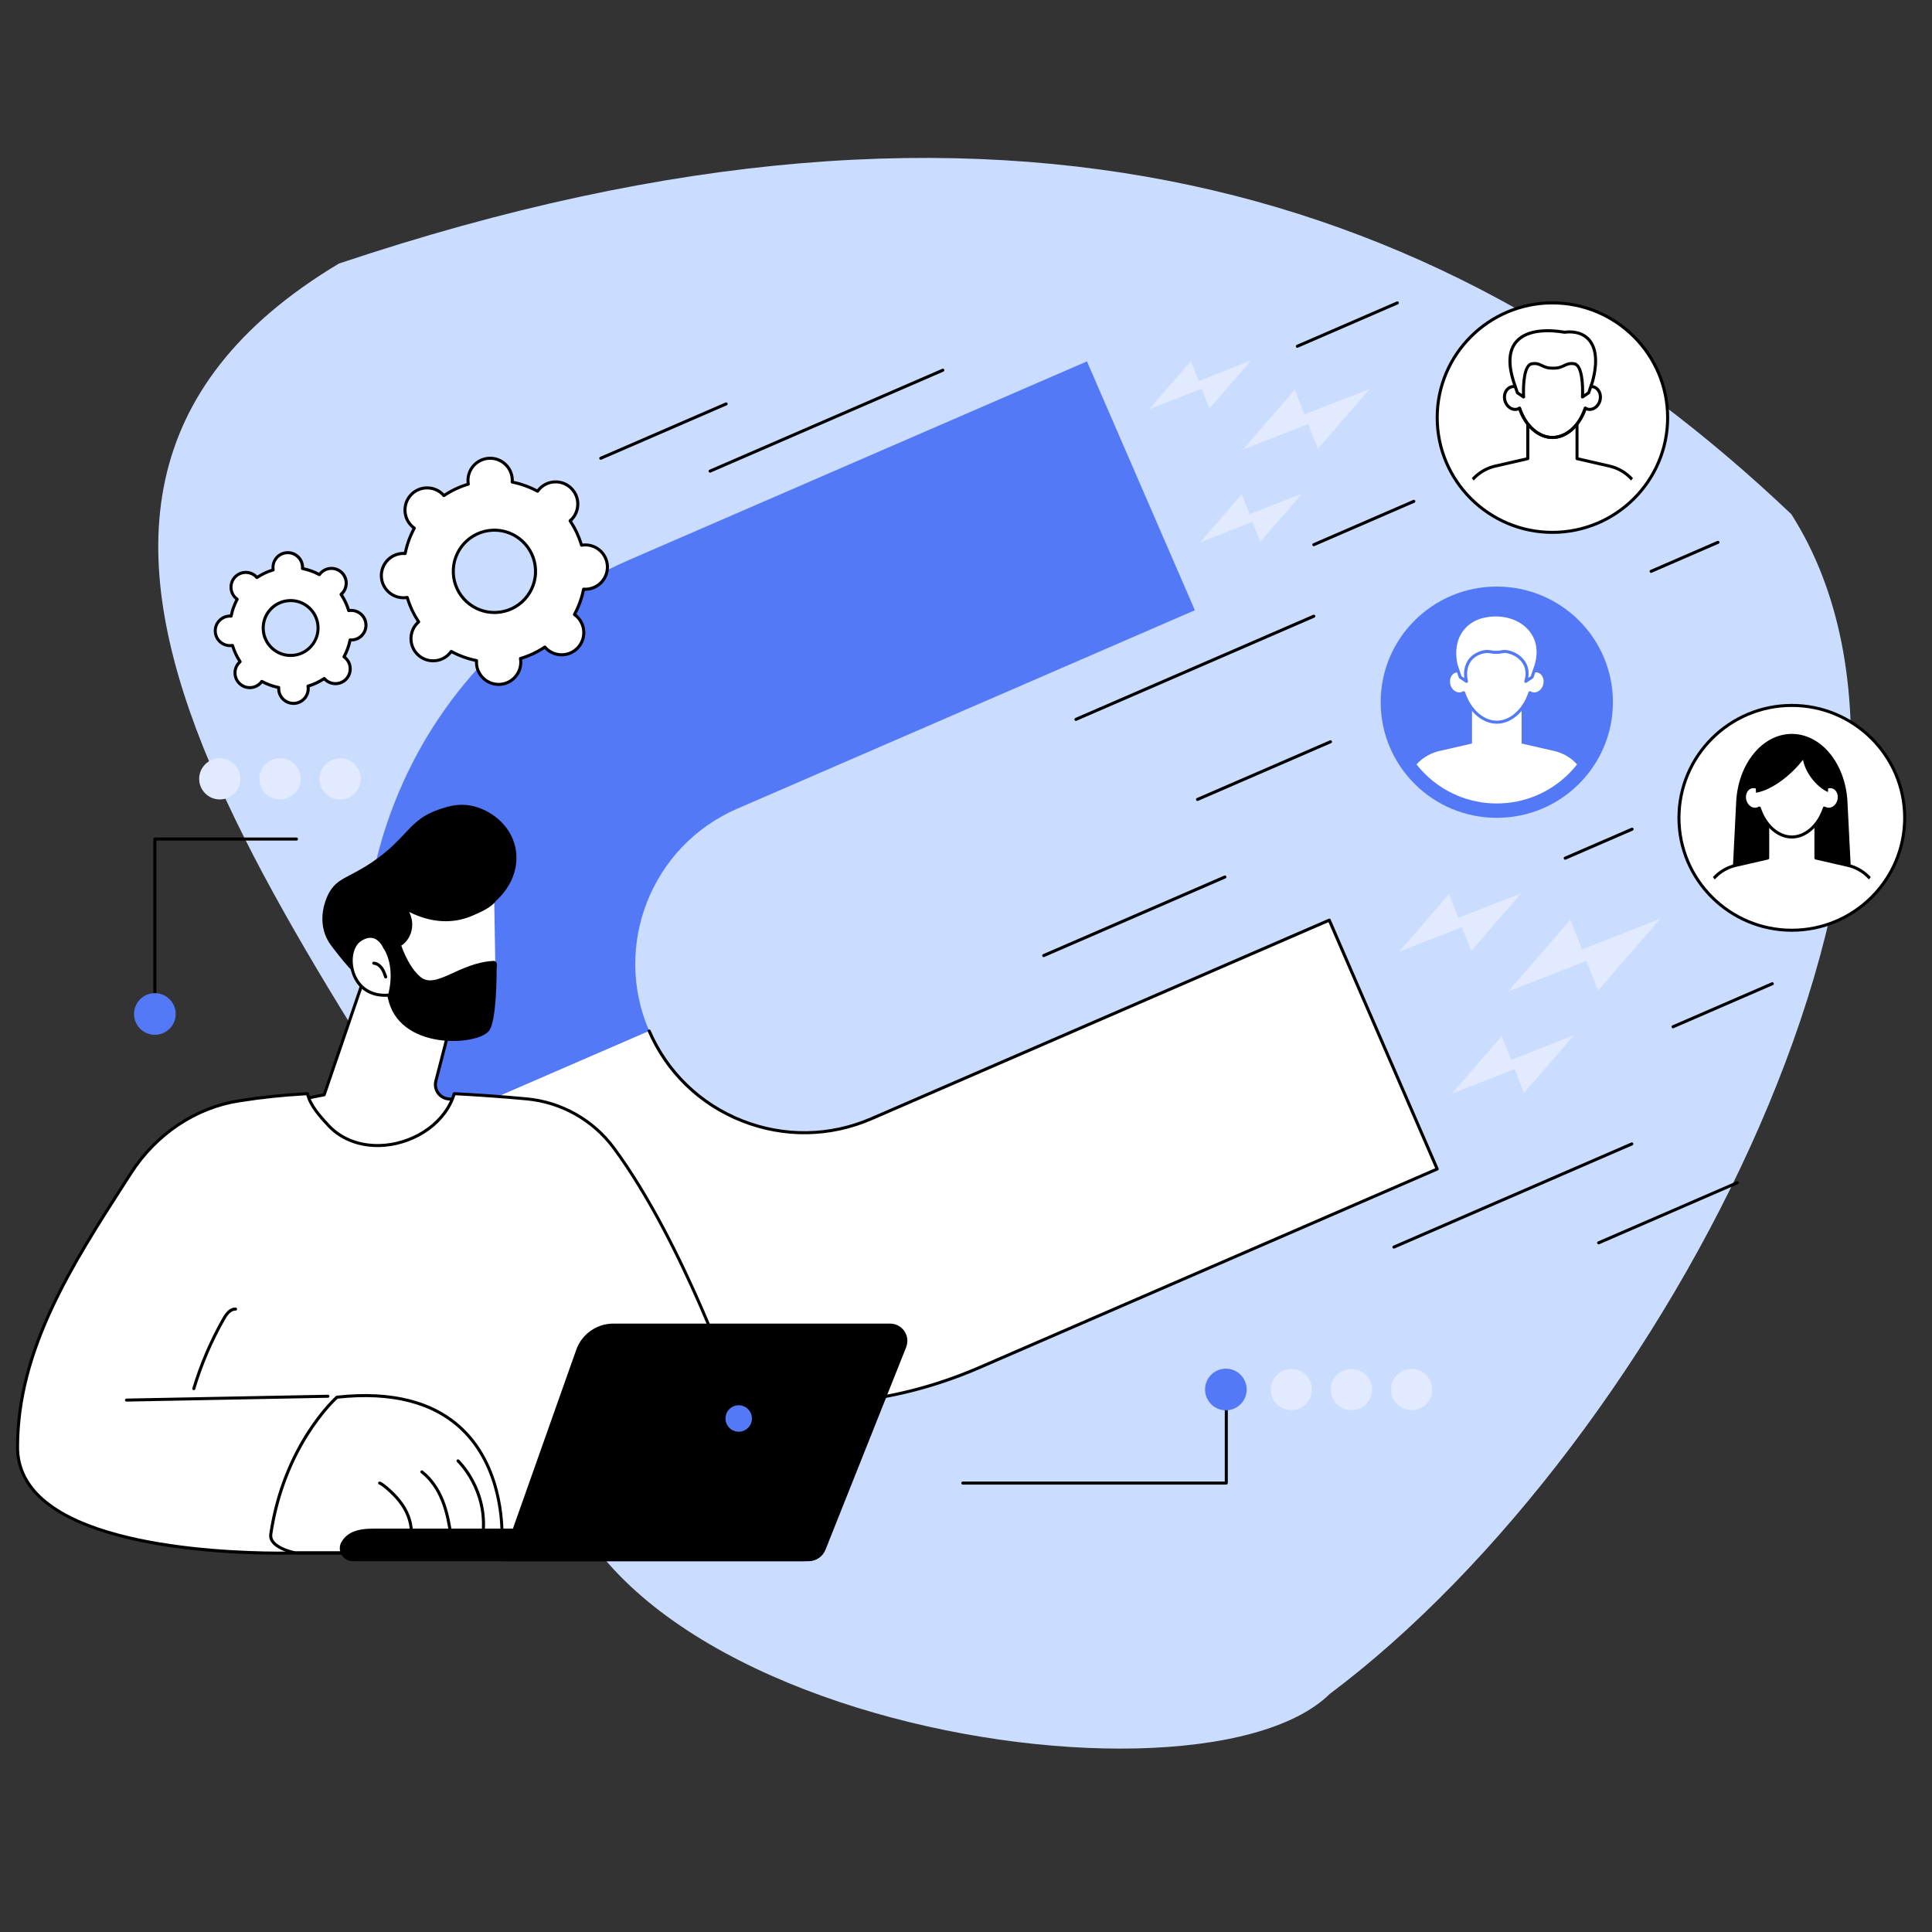 <svg xmlns="http://www.w3.org/2000/svg" xmlns:xlink="http://www.w3.org/1999/xlink" id="a" viewBox="0 0 1080 1080"><rect x="0" y="0" width="1080" height="1080" fill="#333333" stroke="none"/><defs><style>.e{fill:none;}.e,.f,.g,.h,.i,.j{stroke-width:0px;}.f{fill:#000;}.g{fill:#e2eaff;}.k{clip-path:url(#d);}.l{clip-path:url(#b);}.m{clip-path:url(#c);}.h{fill:#caddff;}.i{fill:#5479f7;}.j{fill:#fff;}</style><clipPath id="b"><path class="e" d="M779.87,392.53c0,31.27,25.45,56.61,56.85,56.61s56.85-25.35,56.85-56.61-25.45-56.61-56.85-56.61-56.85,25.35-56.85,56.61h0Z"></path></clipPath><clipPath id="c"><path class="e" d="M1056.91,457.17c0,30.39-24.75,55.03-55.27,55.03s-55.26-24.64-55.26-55.03,24.75-55.03,55.26-55.03,55.27,24.64,55.27,55.03h0Z"></path></clipPath><clipPath id="d"><path class="e" d="M924.22,233.46c0,31.02-25.26,56.18-56.42,56.18s-56.41-25.15-56.41-56.18,25.26-56.18,56.41-56.18,56.42,25.15,56.42,56.18h0Z"></path></clipPath></defs><path class="h" d="M1001.33,287.4c109.86,172.35-70.96,519.43-257.98,659.51-78.6,77.24-482.87,5.89-432.28-188.82C176.98,526.06-41.12,285.35,189.44,147.34c373.97-125.44,624.29-38.07,811.89,140.06Z"></path><path class="i" d="M411.95,452.15l255.99-111.02-60.33-139.12-255.99,111.02c-30.44,13.2-57.42,32-80.18,55.88-21.96,23.03-39.04,49.77-50.76,79.46-11.73,29.69-17.53,60.88-17.24,92.7.3,32.99,7.14,65.15,20.35,95.59h0l139.12-60.33h0c-20.71-47.76,1.29-103.47,49.05-124.18h0Z"></path><path class="j" d="M223.77,636.67c13.2,30.44,32,57.42,55.88,80.18,23.03,21.96,49.77,39.04,79.46,50.77,29.69,11.73,60.88,17.53,92.7,17.24,32.99-.3,65.15-7.14,95.59-20.35l255.99-111.02-60.33-139.12-255.99,111.02c-47.76,20.71-103.47-1.29-124.18-49.05l-139.12,60.33h0Z"></path><path class="f" d="M449.56,785.71c-31.15,0-61.67-5.82-90.76-17.31-29.79-11.77-56.62-28.91-79.73-50.94-23.96-22.84-42.83-49.91-56.08-80.46-.19-.43.01-.93.44-1.11.43-.19.93.01,1.12.44,13.16,30.34,31.89,57.22,55.69,79.91,22.95,21.88,49.6,38.9,79.18,50.59,29.59,11.69,60.65,17.45,92.38,17.18,32.87-.3,64.93-7.12,95.27-20.28l255.22-110.68-59.66-137.56-255.22,110.68c-23.31,10.11-49.19,10.52-72.88,1.16-23.69-9.36-42.31-27.35-52.41-50.66-.19-.43.01-.93.44-1.11.43-.19.93,0,1.12.44,9.93,22.89,28.21,40.56,51.48,49.75,23.27,9.19,48.69,8.79,71.58-1.14l255.99-111.02c.42-.19.93.01,1.12.44l60.33,139.12c.09.21.09.44,0,.65-.08.21-.25.38-.45.47l-255.99,111.02c-30.55,13.25-62.82,20.12-95.93,20.42-.75,0-1.51,0-2.26,0h0Z"></path><polygon class="g" points="699.35 201.52 670.07 212.98 665.72 201.87 642.47 228.73 671.75 217.27 676.1 228.38 699.35 201.52 699.35 201.52"></polygon><polygon class="g" points="727.79 275.97 698.51 287.42 694.17 276.31 670.91 303.17 700.19 291.71 704.53 302.83 727.79 275.97 727.79 275.97"></polygon><polygon class="g" points="765.74 217.4 729.21 231.68 723.79 217.83 694.79 251.33 731.31 237.04 736.73 250.9 765.74 217.4 765.74 217.4"></polygon><polygon class="g" points="850.3 499.39 815.22 513.12 810.01 499.8 782.14 531.99 817.23 518.27 822.43 531.58 850.3 499.39 850.3 499.39"></polygon><polygon class="g" points="879.79 578.75 844.7 592.47 839.49 579.16 811.62 611.35 846.71 597.62 851.92 610.94 879.79 578.75 879.79 578.75"></polygon><polygon class="g" points="928.1 513.6 884.34 530.72 877.84 514.11 843.08 554.26 886.85 537.14 893.34 553.75 928.1 513.6 928.1 513.6"></polygon><path class="i" d="M771.81,392.53c0,35.7,29.06,64.64,64.91,64.64s64.91-28.94,64.91-64.64-29.07-64.64-64.91-64.64-64.91,28.94-64.91,64.64h0Z"></path><g class="l"><path class="j" d="M886.88,436.8c-2.46-8.49-9.36-14.98-18-16.97l-18.29-4.19v-23h-27.73v23l-18.29,4.19c-8.65,1.98-15.54,8.48-18.01,16.97l-6.97,36.71h114.28l-6.98-36.71h0Z"></path><path class="j" d="M813.72,375.15c1-.25,2.01-.15,2.95.21.8-12.65,9.46-21.23,20.05-21.23s19.25,8.58,20.05,21.23c.94-.36,1.95-.45,2.95-.21,2.97.74,4.67,4.16,3.8,7.65-.87,3.49-3.99,5.72-6.96,4.98-.48-.12-.92-.31-1.32-.56-3.06,9.35-10.21,16.5-18.52,16.5s-15.46-7.15-18.52-16.5c-.41.25-.85.44-1.32.56-2.98.73-6.09-1.5-6.96-4.98-.87-3.49.83-6.91,3.8-7.65h0Z"></path><path class="i" d="M818.2,386.37c.1,0,.2.02.3.05.24.09.43.29.51.53,3.12,9.52,10.24,15.91,17.71,15.91s14.59-6.4,17.71-15.91c.08-.25.26-.44.51-.53.24-.09.51-.06.73.07.36.22.72.37,1.09.46,2.51.62,5.18-1.34,5.93-4.37.41-1.64.19-3.33-.6-4.64-.61-1.02-1.53-1.72-2.58-1.98-.79-.2-1.64-.13-2.45.17-.25.1-.53.07-.75-.08-.23-.15-.37-.39-.39-.66-.75-11.84-8.82-20.44-19.2-20.44s-18.45,8.6-19.2,20.44c-.02.27-.16.51-.39.66-.23.15-.51.17-.76.08-.81-.31-1.65-.37-2.44-.17-1.06.26-1.98.96-2.59,1.98-.79,1.31-1,3-.59,4.64.75,3.03,3.41,4.99,5.93,4.37.36-.09.73-.25,1.09-.46.14-.08.29-.12.44-.12h0ZM836.72,404.56c-7.97,0-15.51-6.46-19.01-16.16-.2.08-.42.15-.63.2-3.42.85-7-1.67-7.98-5.6-.52-2.07-.23-4.23.79-5.92.84-1.4,2.14-2.38,3.63-2.75h0c.78-.19,1.59-.21,2.39-.06,1.2-12.22,9.82-20.99,20.81-20.99s19.61,8.76,20.81,20.99c.8-.15,1.61-.13,2.39.06,1.49.37,2.78,1.35,3.63,2.75,1.02,1.69,1.31,3.85.79,5.92-.98,3.94-4.56,6.45-7.98,5.6-.21-.05-.42-.12-.64-.2-3.5,9.71-11.05,16.16-19,16.16h0Z"></path><path class="j" d="M829.93,344.42c12.06-2.48,23.45,2.45,27.88,11.28,3.5,6.97,1.54,14.14.83,16.37l-2.19,6.46-3.51,2.37c.47-1.43,1.47-5.16-.2-9-2.49-5.73-9.38-8.22-12.78-7.62-.45.08-1.75.38-3.59.38s-3.09-.29-3.6-.38c-3.01-.53-7.23.96-9.76,3.26-3.37,3.06-4.51,8.28-3.22,13.36-1.17-.79-2.34-1.58-3.51-2.37l-2.19-6.46c-.23-.79-3.52-12.82,4.39-21.42,4.13-4.49,9.26-5.81,11.45-6.23h0Z"></path><path class="i" d="M829.93,344.41h0,0ZM816.99,377.99l1.58,1.06c-.64-4.79.76-9.31,3.88-12.14,2.79-2.54,7.29-4.03,10.48-3.47l.22.04c.6.11,1.71.32,3.22.32s2.68-.22,3.23-.33l.2-.04c3.85-.68,11.11,2.13,13.71,8.11,1.17,2.7,1.13,5.38.78,7.4l1.44-.97,2.1-6.19c1.02-3.23,2.28-9.59-.79-15.72-4.39-8.74-15.47-13.19-26.95-10.83,0,0,0,0,0,0-3.05.59-7.43,2.11-10.99,5.98-7.66,8.32-4.34,20.11-4.2,20.6l2.09,6.16h0ZM852.93,381.75c-.18,0-.36-.06-.51-.17-.29-.22-.41-.6-.3-.94.56-1.7,1.28-5.05-.18-8.4-2.24-5.15-8.61-7.69-11.84-7.12l-.19.03c-.6.12-1.86.36-3.55.36s-2.94-.24-3.54-.35l-.2-.04c-2.67-.47-6.64.87-9.04,3.05-3.08,2.81-4.23,7.61-2.97,12.52.08.34-.05.7-.34.9-.29.2-.67.21-.96,0l-3.51-2.37c-.15-.1-.26-.26-.32-.43l-2.2-6.47c-.16-.57-3.73-13.24,4.57-22.26,3.87-4.21,8.61-5.85,11.9-6.49,12.23-2.52,24.08,2.31,28.8,11.73,3.35,6.67,1.99,13.52.89,17.01l-2.2,6.48c-.06.18-.18.33-.33.43l-3.51,2.37c-.14.1-.31.15-.48.15h0Z"></path></g><path class="j" d="M1064.74,457.17c0,34.7-28.25,62.83-63.1,62.83s-63.09-28.13-63.09-62.83,28.25-62.83,63.09-62.83,63.1,28.13,63.1,62.83h0Z"></path><path class="f" d="M1001.64,395.18c-34.32,0-62.25,27.81-62.25,61.99s27.93,61.99,62.25,61.99,62.25-27.81,62.25-61.99-27.93-61.99-62.25-61.99h0ZM1001.64,520.85c-35.26,0-63.94-28.57-63.94-63.68s28.68-63.68,63.94-63.68,63.95,28.57,63.95,63.68-28.68,63.68-63.95,63.68h0Z"></path><g class="m"><path class="f" d="M1035.1,494.88l-2.35-46.62c-1.07-21.38-14.68-38-31.1-38s-30.04,16.62-31.11,38l-2.35,46.62h66.91Z"></path><path class="j" d="M1050.41,500.2c-2.39-8.25-9.09-14.57-17.5-16.49l-17.78-4.08v-22.36h-26.95v22.36l-17.78,4.08c-8.41,1.93-15.11,8.24-17.5,16.49l-6.79,35.68h111.1l-6.79-35.68h0Z"></path><path class="f" d="M947.12,535.04h109.04l-6.58-34.64c-2.32-7.93-8.78-14.01-16.87-15.86l-17.78-4.08c-.39-.09-.66-.43-.66-.83v-21.51h-25.26v21.51c0,.4-.27.74-.66.83l-17.78,4.08c-8.1,1.86-14.57,7.95-16.87,15.9l-6.57,34.6h0ZM1057.19,536.74h-111.1c-.25,0-.49-.11-.65-.31-.16-.19-.22-.45-.18-.7l6.79-35.68c2.49-8.62,9.44-15.17,18.15-17.16l17.12-3.93v-21.69c0-.47.38-.85.85-.85h26.95c.47,0,.85.38.85.85v21.69l17.12,3.93c8.7,2,15.65,8.54,18.13,17.08,0,.03.02.05.02.08l6.79,35.68c.05.25-.02.5-.18.7-.16.2-.41.31-.65.31h0Z"></path><path class="j" d="M1024.22,439.86c-.98-.24-1.97-.15-2.89.2-.78-12.42-9.29-20.84-19.68-20.84s-18.89,8.42-19.67,20.84c-.92-.35-1.92-.44-2.89-.2-2.92.72-4.59,4.08-3.73,7.5.86,3.42,3.91,5.61,6.82,4.89.48-.12.91-.31,1.31-.55,3,9.17,10.01,16.19,18.17,16.19s15.18-7.02,18.18-16.19c.4.24.83.43,1.31.55,2.91.72,5.96-1.47,6.82-4.89.86-3.42-.81-6.78-3.73-7.5h0Z"></path><path class="f" d="M983.47,450.85c.1,0,.2.02.3.05.24.09.43.29.51.53,3.05,9.34,10.04,15.61,17.37,15.61s14.32-6.27,17.38-15.61c.08-.25.27-.44.51-.53.25-.09.52-.06.74.07.35.21.7.36,1.07.45,2.45.61,5.06-1.31,5.79-4.27.4-1.6.19-3.26-.59-4.54-.59-.99-1.49-1.68-2.53-1.94-.77-.19-1.6-.13-2.38.17-.25.1-.53.07-.76-.08-.23-.15-.37-.39-.39-.66-.73-11.62-8.65-20.05-18.83-20.05s-18.1,8.43-18.83,20.05c-.02.27-.16.52-.39.66-.22.15-.51.17-.75.08-.8-.3-1.63-.36-2.39-.17-1.03.26-1.93.94-2.53,1.94-.77,1.28-.98,2.94-.59,4.54.74,2.97,3.34,4.88,5.79,4.27.36-.09.72-.24,1.07-.45.14-.08.29-.12.44-.12h0ZM1001.64,468.74c-7.81,0-15.22-6.33-18.66-15.86-.2.08-.41.14-.61.19-3.36.84-6.88-1.64-7.85-5.51-.51-2.04-.23-4.16.77-5.82.83-1.38,2.1-2.34,3.58-2.71.76-.19,1.55-.21,2.33-.07,1.19-12,9.65-20.6,20.44-20.6s19.26,8.6,20.45,20.6c.78-.14,1.58-.12,2.33.07,1.48.36,2.75,1.33,3.58,2.71,1,1.66,1.28,3.79.77,5.82-.97,3.87-4.49,6.35-7.85,5.51-.21-.05-.41-.11-.61-.19-3.44,9.53-10.85,15.86-18.67,15.86h0Z"></path><path class="f" d="M981.64,443.18c9.84-1.84,20.1-10.57,26.26-18.44,1.2,6.98,7.42,15.14,13.92,18.01,0,0,3.1-27.8-20.17-26.9-23.26.9-20,27.33-20,27.33h0Z"></path></g><path class="j" d="M932.22,233.46c0,35.42-28.84,64.14-64.41,64.14s-64.41-28.72-64.41-64.14,28.84-64.14,64.41-64.14,64.41,28.72,64.41,64.14h0Z"></path><path class="f" d="M867.81,170.17c-35.05,0-63.56,28.39-63.56,63.29s28.51,63.29,63.56,63.29,63.56-28.39,63.56-63.29-28.51-63.29-63.56-63.29h0ZM867.81,298.44c-35.98,0-65.26-29.15-65.26-64.99s29.28-64.99,65.26-64.99,65.26,29.15,65.26,64.99-29.27,64.99-65.26,64.99h0Z"></path><g class="k"><path class="f" d="M812.14,312.96h111.34l-6.72-35.38c-2.38-8.1-8.97-14.31-17.23-16.21l-18.16-4.16c-.38-.09-.65-.43-.65-.83v-21.98h-25.82v21.98c0,.4-.28.74-.66.83l-18.15,4.16c-8.28,1.9-14.89,8.12-17.25,16.25l-6.71,35.34h0ZM924.5,314.66h-113.4c-.25,0-.49-.11-.65-.31-.16-.2-.23-.45-.18-.7l6.92-36.43c2.55-8.79,9.64-15.47,18.51-17.5l17.49-4.01v-22.15c0-.47.37-.85.85-.85h27.51c.47,0,.85.38.85.85v22.15l17.49,4.01c8.87,2.04,15.96,8.71,18.49,17.43,0,.03.02.05.02.08l6.92,36.43c.05.25-.02.5-.18.7-.16.19-.4.31-.65.31h0Z"></path><path class="j" d="M890.63,216.21c-.99-.25-1.99-.15-2.93.2-.79-12.56-9.39-21.07-19.89-21.07s-19.1,8.51-19.89,21.07c-.93-.36-1.93-.45-2.93-.2-2.94.73-4.63,4.13-3.77,7.59.86,3.46,3.95,5.67,6.9,4.95.48-.12.92-.31,1.32-.56,3.04,9.27,10.12,16.37,18.38,16.37s15.34-7.1,18.38-16.37c.41.25.84.44,1.31.56,2.95.73,6.04-1.48,6.91-4.95.87-3.46-.82-6.86-3.78-7.59h0Z"></path><path class="f" d="M849.43,227.33c.1,0,.2.02.3.05.25.09.43.29.51.53,3.1,9.44,10.16,15.79,17.57,15.79s14.48-6.34,17.57-15.79c.08-.25.27-.44.51-.53.25-.09.52-.06.74.07.35.21.71.37,1.08.46,2.49.62,5.12-1.33,5.88-4.33.41-1.62.19-3.3-.59-4.6-.6-1.01-1.52-1.7-2.56-1.96-.78-.19-1.62-.13-2.43.17-.25.1-.53.07-.75-.08-.23-.15-.37-.39-.39-.66-.74-11.75-8.75-20.27-19.05-20.27s-18.31,8.53-19.05,20.27c-.02.27-.16.51-.38.66-.23.15-.51.17-.76.08-.81-.31-1.65-.37-2.43-.17-1.04.26-1.95.96-2.56,1.96-.78,1.3-.99,2.97-.59,4.6.75,3,3.38,4.94,5.87,4.33.37-.09.72-.24,1.08-.46.14-.08.29-.12.44-.12h0ZM867.81,245.4c-7.9,0-15.39-6.4-18.87-16.04-.2.08-.41.14-.62.2-3.39.84-6.95-1.65-7.92-5.56-.52-2.06-.23-4.2.78-5.88.84-1.4,2.12-2.37,3.61-2.74.77-.19,1.58-.21,2.38-.06,1.2-12.13,9.74-20.83,20.65-20.83s19.46,8.7,20.66,20.83c.79-.15,1.6-.13,2.37.06h0c1.48.37,2.77,1.34,3.61,2.74,1.02,1.68,1.3,3.83.79,5.88-.98,3.91-4.54,6.41-7.93,5.56-.2-.05-.42-.12-.62-.2-3.48,9.63-10.96,16.04-18.87,16.04h0Z"></path><path class="f" d="M867.81,245.4c-8.15,0-15.86-6.81-19.18-16.95-.14-.45.1-.92.54-1.07.45-.15.92.1,1.07.54,3.1,9.44,10.16,15.79,17.57,15.79s14.48-6.34,17.57-15.79c.14-.44.63-.69,1.07-.54.45.15.69.62.54,1.07-3.32,10.14-11.03,16.95-19.18,16.95h0Z"></path><path class="j" d="M874.55,185.71c-17.05-2.85-36.87.69-28.49,27.44l2.17,6.42,3.48,2.35s-.98-17.64,4.57-18.55c5.24-.87,5.58,2.6,11.88,2.44,6.3.16,6.63-3.31,11.88-2.44,5.55.92,4.57,18.55,4.57,18.55l3.48-2.35,2.18-6.42c5.53-20.79-3.34-28.98-15.72-27.44h0Z"></path><path class="f" d="M848.95,219.02l1.86,1.26c-.11-4.73.12-16.89,5.34-17.75,2.92-.49,4.55.3,6.12,1.06,1.47.71,2.99,1.46,5.87,1.37,2.94.08,4.45-.66,5.92-1.37,1.57-.76,3.19-1.54,6.12-1.06,5.23.86,5.46,13.03,5.34,17.75l1.86-1.26,2.09-6.14c2.7-10.13,2.07-17.89-1.84-22.37-2.86-3.29-7.36-4.65-12.97-3.95-.08.01-.16,0-.25,0-7.09-1.19-19.91-2.11-26.1,4.99-3.97,4.56-4.45,11.74-1.44,21.35l2.08,6.13h0ZM851.71,222.76c-.16,0-.33-.05-.48-.15l-3.48-2.35c-.15-.1-.27-.26-.33-.43l-2.17-6.42c-3.21-10.23-2.61-17.96,1.77-22.99,6.69-7.69,20.07-6.81,27.54-5.57,6.07-.72,11.16.88,14.34,4.54,4.29,4.92,5.05,13.22,2.18,23.98l-2.19,6.47c-.06.18-.18.33-.33.43l-3.48,2.35c-.27.18-.62.19-.9.03-.28-.16-.44-.46-.42-.79.36-6.52-.37-17.09-3.86-17.67-2.4-.4-3.6.18-5.11.91-1.57.76-3.35,1.6-6.66,1.53-3.25.07-5.04-.78-6.61-1.53-1.51-.73-2.72-1.31-5.11-.91-3.5.58-4.22,11.14-3.86,17.67.02.32-.14.63-.42.79-.14.07-.28.11-.42.11h0Z"></path></g><path class="j" d="M203.4,547.14l-22.19,64.87-15.26,2.97s23.28,50.54,62.52,42.07c39.24-8.47,30.61-42.07,30.61-42.07l-8.3-.67c-4.97-.4-8.38-5.19-7.13-10.01l9.33-36.13s-38.02-30.64-49.58-21.02h0Z"></path><path class="f" d="M181.21,612.01h0,0ZM167.21,615.6c3.51,6.94,25.98,48.2,61.09,40.62,12.32-2.66,21.09-8.09,26.08-16.15,6.31-10.19,4.55-21.62,4.01-24.3l-7.67-.62c-2.62-.21-4.99-1.56-6.52-3.7-1.52-2.14-2.02-4.83-1.37-7.37l9.19-35.6c-4.17-3.28-37.43-28.93-47.9-20.84l-22.11,64.64c-.1.29-.34.5-.64.56l-14.17,2.76h0ZM219.79,658.84c-13.29,0-26.24-6.48-37.91-19.07-10.69-11.54-16.64-24.31-16.69-24.43-.11-.24-.1-.51.02-.74.12-.23.34-.4.59-.45l14.77-2.87,22.03-64.41c.05-.15.14-.28.26-.38,11.95-9.95,49.08,19.74,50.65,21.01.26.21.37.55.29.87l-9.33,36.13c-.53,2.06-.13,4.23,1.1,5.96,1.23,1.73,3.16,2.82,5.27,2.99l8.3.67c.36.03.66.28.75.63.15.56,3.47,13.98-4.08,26.19-5.23,8.47-14.38,14.17-27.17,16.93-2.97.64-5.92.96-8.87.96h0Z"></path><path class="f" d="M288.14,474.03c3.44,16.96-9.77,32.34-21.19,35.18-.4.1-.81.19-1.21.28-.24.84-.54,1.68-.92,2.51-4.49,9.83-17.35,14.61-28.15,13.63-3.13,3.35-7.21,8.01-11.53,13.91-13.81,18.83-23.61,10.36-37.96-8.28-1.91-2.48-4.67-5.65-6.09-10.91-2.84-10.44,2.07-19.84,2.7-20.99,4.68-8.66,10.71-8.34,23.95-17.23,20.14-13.52,20.49-23.86,37.79-29.7,4.58-1.55,10.35-3.42,17.55-2.1,10.47,1.92,22.36,10.3,25.07,23.7h0Z"></path><path class="j" d="M276.26,503.51c-2.55,3.26-8.26,5.77-12.77,7.68-18.36,7.8-34.86-2.43-37.29-3.74,4.37,5.37,4.38,12.67.7,17.61-2.03,2.73-4.96,4.69-11.74,4.81,0,0-4.14-10.81-13.77-4.53-9.63,6.27-6.05,32.73,15.72,30.94,0,0,9.74,22.5,35.27,18.34,16.03-2.61,22.65-16.87,24.5-35.3l-.61-35.81h0Z"></path><path class="f" d="M246.28,575.98c-19.26,0-28.1-15.65-29.69-18.81-9.51.57-16.9-4.24-19.88-12.94-2.65-7.72-.79-16.33,4.21-19.59,3.05-1.99,5.93-2.56,8.54-1.72,3.61,1.17,5.58,4.71,6.23,6.1,6.46-.22,8.88-2.26,10.51-4.45,3.6-4.83,3.33-11.65-.67-16.56-.26-.31-.25-.76,0-1.08.26-.31.7-.4,1.06-.21.13.07.29.16.5.28,15.73,8.82,28.29,6.73,36.06,3.43,3.95-1.68,9.93-4.22,12.44-7.43.29-.37.82-.43,1.19-.14.37.29.43.82.15,1.19-2.57,3.28-7.88,5.72-13.11,7.94-7.71,3.28-19.91,5.42-35.11-2.21,2.62,5.11,2.27,11.23-1.14,15.8-1.84,2.47-4.76,5.02-12.4,5.15-.39.02-.68-.21-.81-.54-.02-.04-1.77-4.47-5.43-5.66-2.1-.68-4.49-.16-7.09,1.53-4.39,2.86-5.94,10.6-3.54,17.62,2.77,8.1,9.77,12.5,18.72,11.76.36-.03.7.17.85.51.39.89,9.8,21.85,34.35,17.84,13.91-2.27,21.69-13.56,23.79-34.55.05-.47.47-.8.93-.76.47.05.81.46.76.93-2.16,21.55-10.64,33.68-25.2,36.05-2.18.36-4.26.52-6.22.52h0Z"></path><path class="f" d="M215.6,546.96c-.35,0-.68-.22-.8-.57-.56-1.63-1.13-3.31-2.12-4.69-1.04-1.44-2.43-2.33-3.81-2.42-.47-.03-.82-.44-.79-.91.03-.47.43-.8.9-.79,1.89.13,3.74,1.27,5.08,3.13,1.14,1.58,1.75,3.38,2.35,5.13.15.44-.08.93-.53,1.08-.09.03-.18.04-.27.04h0Z"></path><path class="f" d="M221.78,520.42s4.16,18.05,13.16,25.61c8.75,7.35,21.43-7.89,40.95-8.88.94-.05,1.74.68,1.75,1.62.04,6.64-.08,31.1-4.02,37.13-5.77,8.83-51.56,11.86-56.93-18.85,0,0,4.87-14.78-1.95-26.4l7.04-10.22h0Z"></path><path class="j" d="M343.11,641.71c-11.61-15.68-29.35-25.64-48.77-27.44-11.06-1.02-24.93-2.1-40.41-2.89-.85,2.79-2.04,5.48-3.59,8.03-4.48,7.38-11.51,13.06-19.33,16.59-7.83,3.53-16.6,5.13-25.15,4.09-8.38-1.01-16.35-4.58-22.14-10.82-4.72-5.09-10.39-11.23-11.84-17.9-14.04.79-25.1,1.96-38.27,4.02-25.14,3.94-46.8,19.17-60.53,40.59-29.96,46.75-63.27,96.1-63.27,153.03,0,64.73,155.38,59.1,155.38,59.1h151.5l96.87-82.3s-30.15-89.67-70.45-144.1h0Z"></path><path class="f" d="M171.22,612.25c-13.66.79-24.57,1.95-37.48,3.97-24.14,3.78-45.99,18.44-59.95,40.21l-3.81,5.93c-29.17,45.41-59.33,92.36-59.33,146.64,0,10.22,4.03,19.3,11.99,26.97,36,34.72,141.46,31.32,142.52,31.29h151.22l96.2-81.73c-2.6-7.58-32.01-91.82-70.14-143.32-11.44-15.45-29-25.33-48.17-27.1-13.18-1.21-26.54-2.18-39.72-2.86-.87,2.67-2.04,5.22-3.47,7.58-4.34,7.14-11.34,13.15-19.71,16.92-8.31,3.74-17.16,5.18-25.6,4.16-8.99-1.09-17.04-5.02-22.66-11.08-4.53-4.88-10.13-10.92-11.87-17.59h0ZM156.13,869.07c-10.45,0-28.77-.39-48.85-2.62-28.6-3.17-66.7-10.82-85.82-29.26-8.3-8-12.51-17.49-12.51-28.19,0-54.78,30.3-101.94,59.6-147.56l3.81-5.93c14.22-22.18,36.49-37.12,61.11-40.97,13.19-2.07,24.31-3.23,38.35-4.03.43-.01.79.26.88.67,1.41,6.5,7.08,12.6,11.63,17.5,5.35,5.77,13.03,9.52,21.62,10.55,8.14.98,16.68-.41,24.7-4.02,8.06-3.63,14.8-9.41,18.96-16.25,1.48-2.43,2.65-5.07,3.5-7.83.11-.37.47-.61.85-.6,13.41.69,27.02,1.66,40.44,2.9,19.65,1.81,37.65,11.94,49.37,27.78,39.92,53.91,70.27,143.43,70.57,144.33.11.33.01.69-.25.92l-96.87,82.3c-.15.14-.35.2-.55.2h-151.5c-.08,0-3.42.12-9.06.12h0Z"></path><path class="f" d="M165.27,867.26h46.22l68.26-8.77c.14-5.18.06-37.92-22.1-59.01-15.71-14.95-38.89-20.87-68.91-17.62-2.55,2.34-29.43,28-36.52,75.85-.97,6.58,11.95,9.33,13.06,9.55h0ZM211.54,868.96h-46.35c-.05,0-.1,0-.16-.02-.64-.12-15.75-3.05-14.5-11.48l.84.12-.84-.12c7.5-50.65,36.98-76.8,37.27-77.06.13-.11.29-.18.46-.2,30.68-3.38,54.42,2.7,70.55,18.06,24.57,23.39,22.61,60.65,22.59,61.02-.02.41-.34.74-.74.8l-69.03,8.87s-.07,0-.11,0h0Z"></path><path class="f" d="M229.73,860.43s-.08,0-.12,0c-.46-.07-.78-.5-.72-.96.72-4.94-.44-10.43-3.26-15.46-2.37-4.22-5.88-8.2-10.73-12.17-.92-.75-1.91-1.53-3.01-2.01-.43-.19-.63-.69-.44-1.12.19-.43.69-.63,1.12-.44,1.3.57,2.4,1.42,3.4,2.25,5.01,4.11,8.65,8.25,11.13,12.66,3.01,5.35,4.24,11.22,3.46,16.52-.06.42-.42.73-.84.73h0Z"></path><path class="f" d="M252.04,859.15c-.42,0-.78-.31-.84-.73-.84-5.89-2.04-12.79-4.61-19.24-2.66-6.66-6.56-12.09-11.28-15.72-.37-.29-.44-.82-.16-1.19.29-.37.82-.44,1.19-.16,4.96,3.81,9.05,9.49,11.82,16.43,2.64,6.61,3.86,13.63,4.71,19.63.07.47-.26.89-.72.96-.04,0-.08,0-.12,0h0Z"></path><path class="f" d="M269.91,859.15h-.1c-.46-.06-.8-.48-.74-.95,3-25.12-13.46-40.79-13.62-40.95-.34-.32-.36-.86-.04-1.2.32-.34.86-.36,1.2-.04.17.16,17.26,16.39,14.15,42.39-.05.43-.42.75-.84.75h0Z"></path><path class="f" d="M449.13,872.72h-251.78c-1.49,0-2.98-.38-4.21-1.23-2.88-1.98-3.88-5.52-2.74-8.56,2.97-6.23,9.11-8.42,18.18-8.42h257.08l-3.34,9.07c-2.06,5.5-7.31,9.15-13.18,9.15h0Z"></path><path class="f" d="M461.44,866.33l45.01-112.96c.92-2.31,1.06-4.89.17-7.22-1.46-3.84-5.08-6.25-9.02-6.25h-154.74c-9.32,0-17.64,5.88-20.75,14.67l-41.84,118.15h171.75c4.15,0,7.89-2.53,9.43-6.39h0Z"></path><path class="i" d="M420.33,792.94c0,4.08-3.31,7.39-7.39,7.39s-7.39-3.31-7.39-7.39,3.31-7.39,7.39-7.39,7.39,3.31,7.39,7.39h0Z"></path><path class="f" d="M70.74,783.5c-.46,0-.84-.37-.85-.83,0-.47.36-.85.83-.86l112.57-2.14c.47.01.86.36.86.83,0,.47-.36.86-.83.86l-112.57,2.14h-.02Z"></path><path class="f" d="M108.33,777.12c-.08,0-.16-.01-.24-.04-.45-.14-.7-.61-.57-1.06,4.1-13.65,9.76-26.85,16.81-39.24,1.44-2.52,3.74-5.85,7.2-5.85.06,0,.12,0,.18,0,.47.01.83.41.82.88-.02.46-.39.82-.85.82-.05,0-.1,0-.15,0-2.58,0-4.5,2.84-5.73,4.99-6.99,12.28-12.6,25.36-16.66,38.89-.11.37-.45.6-.81.6h0Z"></path><path class="j" d="M277.45,342.36c-12.69.59-23.46-9.22-24.05-21.91-.59-12.69,9.21-23.46,21.9-24.06,12.69-.59,23.46,9.22,24.05,21.91.59,12.69-9.21,23.46-21.9,24.06h0ZM279.32,382.58c6.83-.32,12.11-6.12,11.79-12.95-.02-.51-.09-1.01-.17-1.5,4.91-1.46,9.5-3.64,13.64-6.41.32.38.67.74,1.04,1.09,5.06,4.61,12.89,4.24,17.5-.82,4.61-5.06,4.24-12.89-.82-17.5-.38-.34-.77-.65-1.18-.94,2.37-4.39,4.11-9.16,5.11-14.19.5.04,1,.05,1.51.03,6.83-.32,12.11-6.12,11.79-12.95-.32-6.84-6.12-12.12-12.95-11.8-.51.02-1.01.09-1.5.17-1.46-4.91-3.64-9.5-6.41-13.65.38-.32.74-.67,1.09-1.04,4.61-5.06,4.24-12.89-.82-17.5-5.06-4.61-12.89-4.24-17.5.82-.34.38-.65.77-.94,1.18-4.39-2.38-9.16-4.11-14.18-5.12.04-.5.05-1,.03-1.51-.32-6.83-6.12-12.12-12.95-11.8-6.83.32-12.11,6.12-11.79,12.95.02.51.09,1.01.17,1.5-4.91,1.46-9.5,3.64-13.64,6.41-.32-.38-.67-.74-1.04-1.09-5.06-4.61-12.89-4.24-17.5.82-4.61,5.06-4.24,12.89.82,17.5.38.34.77.65,1.18.94-2.37,4.39-4.11,9.16-5.11,14.19-.5-.04-1-.05-1.51-.03-6.83.32-12.11,6.12-11.79,12.95.32,6.84,6.12,12.12,12.95,11.8.51-.02,1.01-.09,1.5-.17,1.46,4.91,3.64,9.5,6.41,13.65-.38.32-.74.67-1.09,1.04-4.61,5.06-4.24,12.89.82,17.5,5.06,4.61,12.89,4.24,17.5-.82.34-.38.65-.77.94-1.18,4.39,2.37,9.16,4.11,14.18,5.12-.04.5-.05,1-.03,1.51.32,6.84,6.12,12.12,12.95,11.8h0Z"></path><path class="f" d="M276.38,297.22c-.35,0-.69,0-1.04.02-12.2.57-21.66,10.96-21.09,23.17.28,5.91,2.84,11.37,7.21,15.35,4.37,3.98,10.04,6.03,15.95,5.75h0c5.91-.27,11.36-2.84,15.34-7.21,3.98-4.38,6.03-10.04,5.75-15.95-.55-11.86-10.37-21.13-22.12-21.13h0ZM276.35,343.24c-5.95,0-11.6-2.19-16.03-6.22-4.71-4.29-7.47-10.16-7.76-16.53-.61-13.14,9.57-24.33,22.71-24.94,13.13-.62,24.32,9.58,24.94,22.72.3,6.37-1.9,12.47-6.19,17.18-4.29,4.71-10.16,7.47-16.52,7.77-.38.02-.76.03-1.14.03h0ZM252.22,363.31c.14,0,.28.03.4.1,4.37,2.37,9.06,4.06,13.94,5.03.42.08.71.47.68.89-.04.53-.05.98-.03,1.4.14,3.08,1.48,5.92,3.76,7.99,2.28,2.08,5.23,3.13,8.31,3,6.36-.3,11.28-5.71,10.99-12.07-.02-.42-.07-.88-.16-1.4-.07-.42.18-.83.59-.95,4.77-1.42,9.28-3.54,13.41-6.31.36-.24.83-.17,1.11.15.34.39.66.73.97,1.01,2.28,2.08,5.23,3.14,8.31,3,3.08-.14,5.92-1.48,7.99-3.76,4.28-4.7,3.94-12.02-.76-16.3-.31-.29-.67-.57-1.1-.88-.35-.25-.46-.72-.26-1.09,2.36-4.37,4.06-9.06,5.03-13.95.08-.42.47-.7.89-.68.52.04.98.05,1.41.03,6.35-.3,11.28-5.71,10.98-12.07-.14-3.08-1.48-5.92-3.76-8-2.28-2.08-5.22-3.14-8.31-3-.42.02-.88.07-1.39.16-.42.06-.83-.18-.95-.59-1.42-4.77-3.54-9.29-6.3-13.42-.24-.36-.17-.83.15-1.11.39-.34.73-.66,1.01-.97,4.28-4.71,3.94-12.02-.76-16.3-2.28-2.08-5.23-3.14-8.31-3-3.08.14-5.92,1.48-7.99,3.76-.28.31-.57.67-.87,1.1-.25.35-.72.46-1.1.26-4.37-2.36-9.06-4.06-13.94-5.03-.42-.08-.71-.47-.68-.89.04-.53.05-.98.03-1.4-.14-3.08-1.48-5.92-3.76-7.99-2.28-2.08-5.23-3.13-8.31-3-6.36.3-11.28,5.71-10.99,12.07.02.42.07.88.16,1.39.07.42-.18.83-.59.95-4.77,1.42-9.28,3.55-13.41,6.31-.36.24-.83.17-1.11-.15-.35-.4-.66-.73-.97-1.01-2.28-2.08-5.23-3.13-8.31-3-3.08.14-5.92,1.48-7.99,3.76-4.28,4.71-3.94,12.02.76,16.31.31.29.67.57,1.1.87.35.25.46.72.26,1.1-2.36,4.37-4.06,9.06-5.03,13.95-.08.42-.47.71-.89.68-.54-.04-.98-.05-1.4-.03-6.35.3-11.28,5.71-10.99,12.07.14,3.08,1.48,5.92,3.76,8,2.28,2.08,5.22,3.13,8.31,3,.42-.02.88-.07,1.39-.16.42-.06.83.18.95.59,1.42,4.77,3.54,9.29,6.3,13.42.24.36.17.83-.15,1.11-.4.35-.73.66-1.01.97-4.28,4.71-3.94,12.02.76,16.31,2.28,2.08,5.23,3.15,8.31,3,3.08-.14,5.92-1.48,7.99-3.76.29-.31.57-.67.87-1.1.16-.23.43-.36.69-.36h0ZM278.73,383.44c-3.3,0-6.44-1.21-8.9-3.45-2.61-2.38-4.14-5.64-4.31-9.17-.01-.27-.02-.56,0-.86-4.55-.97-8.93-2.56-13.05-4.71-.19.24-.37.46-.56.66-2.38,2.61-5.64,4.14-9.17,4.31-3.53.17-6.92-1.06-9.53-3.44-5.39-4.92-5.79-13.31-.87-18.7.19-.21.39-.41.6-.62-2.53-3.9-4.51-8.12-5.9-12.56-.3.04-.58.06-.86.07-3.53.17-6.92-1.06-9.53-3.44-2.61-2.38-4.14-5.64-4.31-9.17-.34-7.29,5.31-13.5,12.6-13.84.28-.01.56-.02.86,0,.97-4.55,2.55-8.94,4.71-13.06-.24-.19-.45-.37-.66-.56-5.39-4.92-5.79-13.31-.87-18.7,2.38-2.61,5.64-4.15,9.17-4.31,3.53-.16,6.92,1.06,9.53,3.44.21.19.41.39.61.6,3.9-2.53,8.12-4.51,12.56-5.9-.04-.3-.06-.58-.07-.86-.34-7.29,5.31-13.5,12.6-13.84,3.54-.17,6.92,1.06,9.53,3.44,2.61,2.38,4.14,5.64,4.31,9.17.01.27.02.56,0,.86,4.55.97,8.94,2.56,13.05,4.71.19-.24.37-.45.56-.66,2.38-2.61,5.63-4.14,9.17-4.31,3.54-.16,6.92,1.06,9.53,3.44,5.4,4.92,5.79,13.3.87,18.7-.19.21-.39.41-.6.62,2.53,3.9,4.51,8.12,5.9,12.56.3-.04.58-.06.86-.07,3.54-.17,6.92,1.06,9.53,3.44,2.61,2.38,4.14,5.64,4.31,9.17.34,7.29-5.31,13.5-12.6,13.84-.28.01-.56.02-.86,0-.97,4.55-2.55,8.94-4.71,13.06.24.19.46.37.66.56,5.39,4.92,5.79,13.31.87,18.7-2.38,2.61-5.63,4.15-9.17,4.31-3.53.17-6.91-1.06-9.53-3.44-.2-.19-.41-.39-.61-.6-3.9,2.53-8.12,4.51-12.56,5.9.04.3.06.58.07.86.34,7.29-5.31,13.5-12.6,13.84-.21,0-.42.01-.63.01h0Z"></path><path class="j" d="M163.17,366.39c-8.46.4-15.64-6.14-16.03-14.61-.39-8.46,6.14-15.64,14.6-16.04,8.46-.39,15.64,6.15,16.03,14.61s-6.14,15.64-14.6,16.04h0ZM164.42,393.2c4.56-.21,8.08-4.08,7.86-8.64-.02-.34-.06-.67-.11-1,3.27-.98,6.33-2.43,9.1-4.28.22.25.44.5.7.72,3.37,3.07,8.59,2.83,11.66-.54,3.07-3.37,2.83-8.6-.54-11.67-.25-.23-.52-.43-.79-.63,1.58-2.93,2.74-6.11,3.41-9.46.33.02.67.04,1,.02,4.56-.21,8.08-4.08,7.86-8.64-.21-4.56-4.08-8.08-8.63-7.87-.34.02-.67.06-1,.11-.98-3.27-2.43-6.33-4.27-9.1.25-.22.5-.44.72-.7,3.07-3.37,2.83-8.6-.54-11.67-3.37-3.07-8.59-2.83-11.66.54-.23.25-.43.52-.62.79-2.93-1.58-6.11-2.74-9.45-3.41.02-.33.04-.67.02-1.01-.21-4.56-4.08-8.08-8.63-7.87-4.56.21-8.07,4.08-7.86,8.64.02.34.06.67.11,1-3.27.98-6.33,2.43-9.1,4.28-.22-.25-.44-.49-.69-.72-3.37-3.07-8.59-2.83-11.66.54-3.07,3.37-2.83,8.6.54,11.67.25.23.52.43.79.63-1.58,2.93-2.74,6.11-3.41,9.46-.33-.02-.67-.04-1-.02-4.56.21-8.08,4.08-7.86,8.64.21,4.56,4.08,8.08,8.63,7.87.34-.02.67-.06,1-.11.98,3.27,2.43,6.33,4.28,9.1-.25.22-.5.45-.72.7-3.07,3.37-2.83,8.6.54,11.67,3.37,3.07,8.59,2.83,11.66-.54.23-.25.43-.51.63-.79,2.93,1.58,6.11,2.74,9.45,3.41-.02.33-.04.66-.02,1,.21,4.56,4.08,8.08,8.63,7.87h0Z"></path><path class="f" d="M162.48,336.57c-.23,0-.46,0-.69.02-3.87.18-7.43,1.85-10.03,4.72-2.61,2.86-3.94,6.57-3.76,10.43.18,3.87,1.86,7.43,4.72,10.04,2.86,2.61,6.56,3.93,10.43,3.76,3.87-.18,7.43-1.86,10.03-4.72,2.6-2.86,3.94-6.57,3.76-10.43-.18-3.87-1.86-7.43-4.72-10.04-2.69-2.45-6.13-3.78-9.74-3.78h0ZM162.44,367.25c-4.04,0-7.87-1.48-10.88-4.22-3.2-2.91-5.07-6.89-5.27-11.21-.2-4.32,1.29-8.46,4.2-11.66,2.91-3.2,6.89-5.07,11.21-5.27,4.31-.2,8.46,1.29,11.65,4.2,3.2,2.91,5.07,6.89,5.27,11.21.2,4.32-1.29,8.46-4.2,11.66-2.91,3.2-6.89,5.07-11.21,5.27-.26.01-.52.02-.77.02h0ZM146.36,380.07c.14,0,.28.03.4.1,2.89,1.56,5.99,2.68,9.22,3.32.42.08.71.47.68.89-.03.35-.03.63-.02.9.19,4.08,3.68,7.26,7.75,7.06,4.08-.19,7.25-3.67,7.05-7.75-.01-.27-.04-.56-.1-.9-.07-.42.18-.83.59-.95,3.15-.94,6.14-2.34,8.87-4.17.36-.24.83-.17,1.11.15.22.26.42.47.62.65,1.46,1.33,3.36,2.02,5.33,1.93,1.98-.09,3.8-.95,5.13-2.41,2.75-3.02,2.53-7.72-.49-10.47-.2-.19-.43-.36-.71-.56-.35-.25-.46-.72-.25-1.09,1.56-2.89,2.68-5.99,3.32-9.22.08-.42.47-.71.9-.68.33.03.63.03.9.02,1.98-.09,3.8-.95,5.13-2.41,1.33-1.46,2.02-3.36,1.92-5.34-.19-4.08-3.67-7.26-7.75-7.06-.27.01-.56.05-.89.1-.43.07-.83-.18-.96-.59-.94-3.15-2.34-6.14-4.17-8.87-.24-.36-.17-.83.15-1.11.25-.22.47-.42.65-.62,2.75-3.02,2.53-7.72-.49-10.47-1.46-1.33-3.36-2.01-5.33-1.92-1.98.09-3.8.95-5.13,2.41-.18.2-.36.43-.56.71-.25.35-.72.46-1.1.25-2.89-1.56-5.99-2.68-9.22-3.32-.42-.08-.71-.47-.68-.9.03-.34.03-.63.02-.9-.19-4.08-3.68-7.25-7.75-7.06-4.08.19-7.25,3.67-7.06,7.75.01.27.05.56.1.9.07.42-.18.83-.59.95-3.15.94-6.14,2.34-8.87,4.17-.36.24-.83.17-1.11-.15-.22-.26-.42-.47-.62-.65-1.46-1.33-3.35-2-5.33-1.92-1.98.09-3.8.95-5.13,2.41-2.75,3.02-2.53,7.72.49,10.47.2.18.43.36.71.56.35.25.46.72.25,1.09-1.56,2.89-2.68,5.99-3.32,9.22-.08.42-.47.72-.9.68-.33-.02-.63-.03-.9-.02-1.98.09-3.8.95-5.13,2.41-1.33,1.46-2.02,3.36-1.92,5.34.19,4.08,3.67,7.26,7.75,7.06.27-.01.56-.05.89-.1.42-.07.83.18.96.59.94,3.15,2.34,6.14,4.17,8.87.24.36.17.83-.15,1.11-.26.23-.47.43-.65.62-2.75,3.02-2.53,7.72.49,10.47,1.46,1.33,3.36,2.02,5.33,1.92,1.98-.09,3.8-.95,5.13-2.41.18-.2.36-.43.56-.71.16-.23.43-.36.69-.36h0ZM164.42,393.2h0,0ZM164.04,394.05c-4.83,0-8.86-3.81-9.09-8.68,0-.12,0-.24,0-.36-2.9-.64-5.7-1.65-8.34-3.01-.08.1-.16.19-.24.27-1.64,1.8-3.88,2.85-6.31,2.97-2.43.11-4.76-.73-6.56-2.37-3.71-3.38-3.98-9.15-.6-12.87.08-.09.16-.17.25-.26-1.6-2.5-2.86-5.2-3.77-8.03-.12.01-.24.02-.36.03-5.03.22-9.29-3.66-9.52-8.67-.11-2.43.73-4.76,2.36-6.56,1.64-1.8,3.88-2.85,6.31-2.97.12,0,.24,0,.36,0,.64-2.9,1.65-5.7,3.01-8.34-.09-.08-.19-.16-.27-.24-3.71-3.38-3.98-9.15-.6-12.86,1.64-1.8,3.88-2.85,6.31-2.97,2.43-.12,4.76.73,6.56,2.37.09.08.17.16.26.25,2.5-1.6,5.19-2.86,8.02-3.77-.01-.12-.02-.24-.03-.36-.23-5.02,3.66-9.29,8.67-9.52,5.01-.23,9.29,3.66,9.52,8.67,0,.12,0,.24,0,.36,2.9.64,5.7,1.65,8.34,3.01.08-.09.16-.18.24-.27,1.64-1.8,3.88-2.85,6.31-2.97,2.43-.11,4.76.73,6.56,2.37,3.71,3.38,3.98,9.15.6,12.87-.08.09-.16.17-.25.26,1.6,2.5,2.86,5.2,3.77,8.03.12-.01.24-.02.36-.03,5.02-.24,9.29,3.66,9.52,8.67.11,2.43-.73,4.76-2.36,6.56-1.64,1.8-3.88,2.85-6.31,2.97-.12,0-.24,0-.36,0-.64,2.9-1.65,5.7-3.01,8.34.1.08.19.16.27.24,3.71,3.38,3.98,9.15.6,12.87-1.64,1.8-3.88,2.85-6.31,2.97-2.42.1-4.76-.73-6.56-2.37-.09-.08-.17-.16-.26-.25-2.5,1.6-5.19,2.86-8.02,3.77.01.12.02.24.03.36.23,5.02-3.66,9.29-8.67,9.52-.14,0-.29.01-.43.01h0Z"></path><path class="f" d="M685.51,829.9h-147.3c-.47,0-.85-.38-.85-.85s.38-.85.85-.85h146.45v-51.47c0-.47.38-.85.85-.85s.85.38.85.85v52.32c0,.47-.37.85-.85.85h0Z"></path><path class="i" d="M685.27,788.37c6.43,0,11.64-5.21,11.64-11.64s-5.21-11.64-11.64-11.64-11.64,5.21-11.64,11.64,5.21,11.64,11.64,11.64h0Z"></path><path class="g" d="M733.37,776.78c0-6.36-5.16-11.52-11.52-11.52s-11.52,5.16-11.52,11.52,5.16,11.52,11.52,11.52,11.52-5.16,11.52-11.52h0Z"></path><path class="g" d="M766.99,776.78c0-6.36-5.16-11.52-11.52-11.52s-11.52,5.16-11.52,11.52,5.16,11.52,11.52,11.52,11.52-5.16,11.52-11.52h0Z"></path><path class="g" d="M800.62,776.78c0-6.36-5.16-11.52-11.52-11.52s-11.52,5.16-11.52,11.52,5.16,11.52,11.52,11.52,11.52-5.16,11.52-11.52h0Z"></path><path class="f" d="M86.57,567.68c-.47,0-.85-.38-.85-.85v-97.8c0-.47.38-.85.85-.85h79.18c.47,0,.85.38.85.85s-.38.85-.85.85h-78.33v96.96c0,.47-.38.85-.85.85h0Z"></path><path class="i" d="M86.57,578.47c6.43,0,11.65-5.21,11.65-11.64s-5.21-11.64-11.65-11.64-11.64,5.21-11.64,11.64,5.21,11.64,11.64,11.64h0Z"></path><path class="g" d="M134.4,435.38c0-6.36-5.16-11.51-11.53-11.51s-11.53,5.15-11.53,11.51,5.16,11.51,11.53,11.51,11.53-5.15,11.53-11.51h0Z"></path><path class="g" d="M168.04,435.38c0-6.36-5.16-11.51-11.53-11.51s-11.53,5.15-11.53,11.51,5.16,11.51,11.53,11.51,11.53-5.15,11.53-11.51h0Z"></path><path class="g" d="M201.68,435.38c0-6.36-5.16-11.51-11.53-11.51s-11.53,5.15-11.53,11.51,5.16,11.51,11.53,11.51,11.53-5.15,11.53-11.51h0Z"></path><path class="f" d="M601.45,402.98c-.33,0-.64-.19-.78-.51-.19-.43.01-.93.44-1.12l132.98-57.67c.43-.19.93.01,1.12.44.19.43-.02.93-.44,1.12l-132.99,57.67c-.11.05-.22.07-.34.07h0Z"></path><path class="f" d="M583.44,535.01c-.33,0-.64-.19-.78-.51-.19-.43.01-.93.44-1.11l101.27-43.92c.43-.19.93.01,1.12.44.19.43-.02.93-.44,1.12l-101.27,43.92c-.11.05-.22.07-.34.07h0Z"></path><path class="f" d="M669.42,447.74c-.33,0-.64-.19-.78-.51-.19-.43.01-.93.44-1.12l74.32-32.23c.43-.19.93.01,1.12.44.19.43,0,.93-.44,1.11l-74.32,32.23c-.11.05-.22.07-.34.07h0Z"></path><path class="f" d="M734.43,305.34c-.33,0-.64-.19-.78-.51-.19-.43,0-.93.44-1.12l55.9-24.24c.43-.19.93,0,1.12.44.19.43-.02.93-.44,1.11l-55.9,24.24c-.11.05-.23.07-.34.07h0Z"></path><path class="f" d="M725.22,194.41c-.32,0-.64-.19-.78-.51-.19-.43.02-.93.44-1.11l55.9-24.24c.43-.19.93.01,1.12.44.19.43,0,.93-.44,1.11l-55.9,24.24c-.11.05-.22.07-.34.07h0Z"></path><path class="f" d="M922.97,320.23c-.33,0-.64-.19-.78-.51-.19-.43.02-.93.44-1.12l37.38-16.21c.43-.19.93.01,1.12.44.19.43,0,.93-.44,1.11l-37.38,16.21c-.11.05-.23.07-.34.07h0Z"></path><path class="f" d="M335.83,257.02c-.33,0-.64-.19-.78-.51-.19-.43.01-.93.44-1.11l70.08-30.39c.43-.19.93.01,1.12.44.19.43-.01.93-.44,1.11l-70.08,30.39c-.11.05-.22.07-.34.07h0Z"></path><path class="f" d="M874.96,480.58c-.33,0-.64-.19-.78-.51-.19-.43,0-.93.44-1.12l37.38-16.21c.43-.19.93.01,1.12.44.19.43,0,.93-.44,1.12l-37.38,16.21c-.11.05-.23.07-.34.07h0Z"></path><path class="f" d="M779.21,697.97c-.32,0-.64-.19-.78-.51-.19-.43.02-.93.44-1.11l132.99-57.67c.43-.19.93,0,1.12.44.19.43-.02.93-.44,1.11l-132.99,57.67c-.11.05-.23.07-.34.07h0Z"></path><path class="f" d="M935.24,574.82c-.32,0-.64-.19-.78-.51-.19-.43.02-.93.44-1.12l55.48-24.06c.43-.19.93,0,1.12.44.19.43,0,.93-.44,1.11l-55.48,24.06c-.11.05-.23.07-.34.07h0Z"></path><path class="f" d="M396.95,264.21c-.33,0-.64-.19-.78-.51-.19-.43.01-.93.44-1.12l130.09-56.41c.43-.19.93,0,1.12.44.19.43-.01.93-.44,1.11l-130.09,56.41c-.11.05-.22.07-.34.07h0Z"></path><path class="f" d="M893.65,695.6c-.33,0-.64-.19-.78-.51-.19-.43,0-.93.44-1.11l77.51-33.61c.43-.19.92.01,1.11.44.19.43,0,.93-.44,1.11l-77.5,33.61c-.11.05-.23.07-.34.07h0Z"></path></svg>